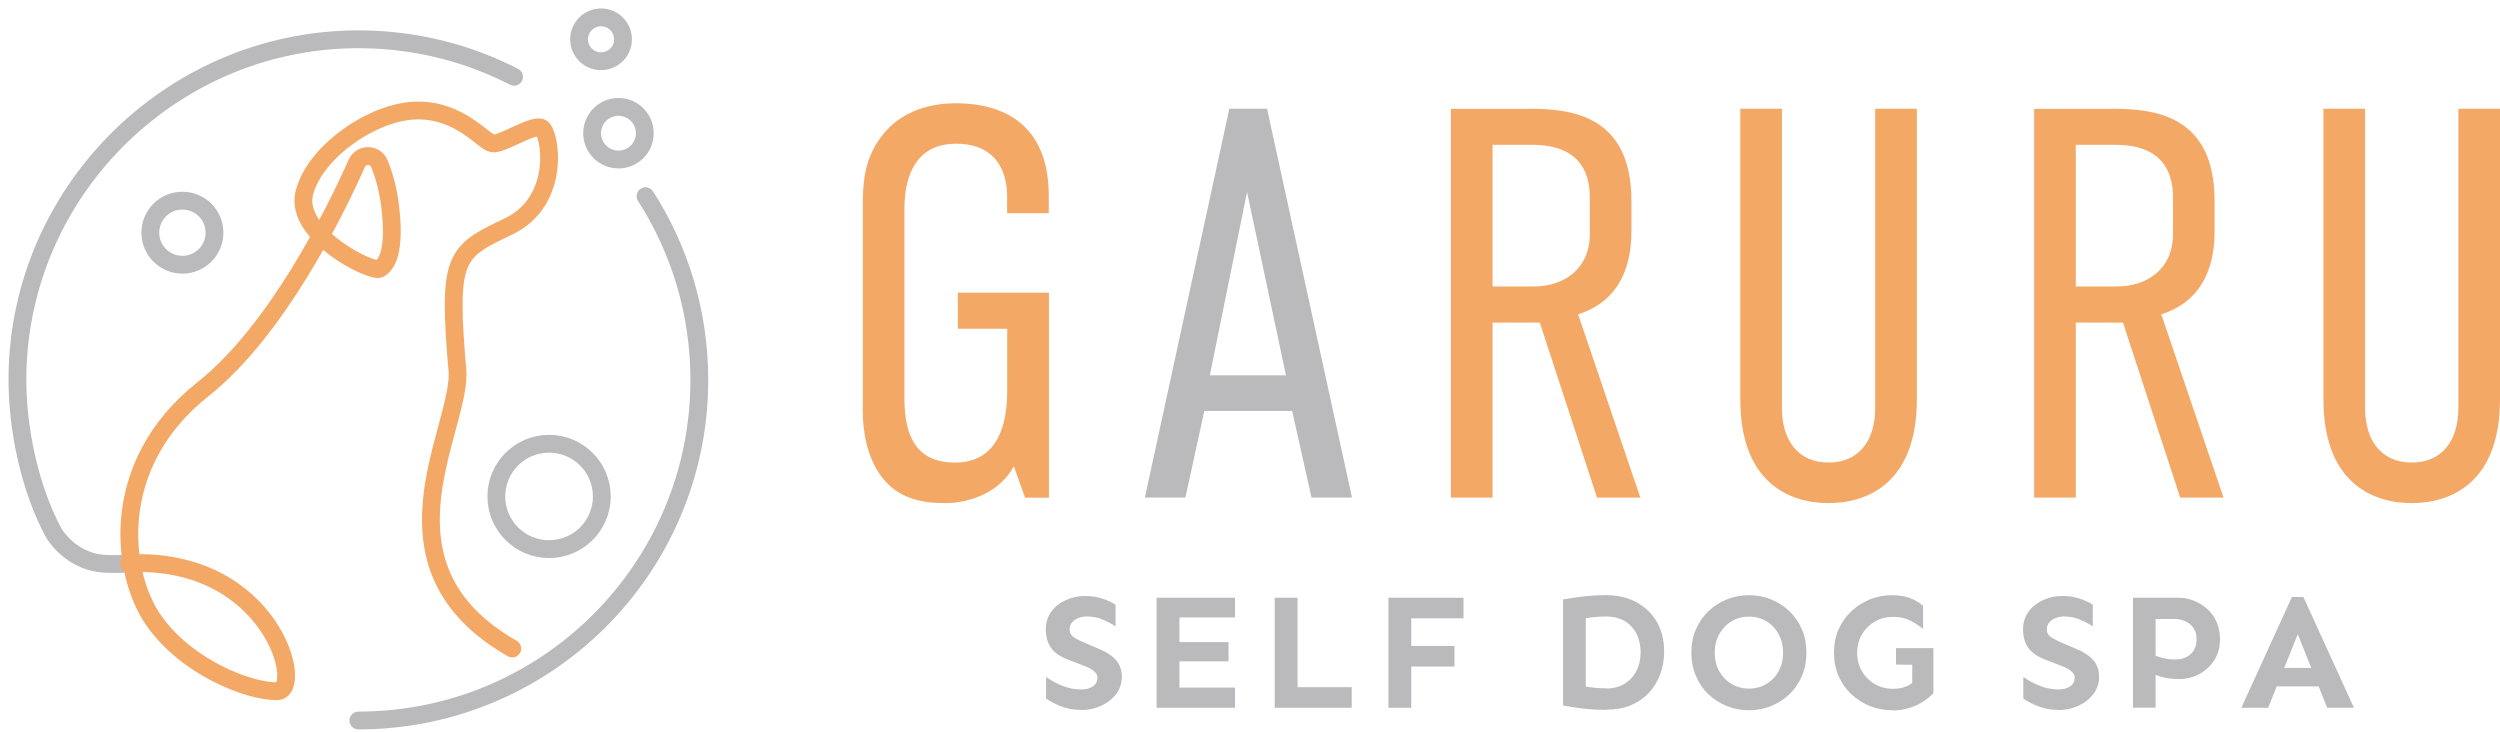 <svg width="287" height="84" viewBox="0 0 287 84" fill="none" xmlns="http://www.w3.org/2000/svg">
<path d="M116.381 53.552C114.593 56.802 110.892 57.758 108.541 57.758C105.797 57.758 103.187 57.252 101.275 54.823C99.43 52.461 99.048 49.21 99.048 47.298V23.767C99.048 21.09 99.172 18.413 101.084 15.803C103.502 12.429 107.394 11.855 109.688 11.855C116.066 11.855 120.396 15.039 120.396 22.44V24.476H115.616V22.496C115.616 20.584 114.975 16.501 109.756 16.501C104.537 16.501 103.828 21.225 103.828 23.958V45.768C103.828 50.29 105.358 53.102 109.632 53.102C113.906 53.102 115.627 49.784 115.627 44.88V37.737H109.958V33.598H120.419V57.129H117.674L116.403 53.563L116.381 53.552Z" fill="#F3A866"/>
<path d="M150.563 57.115L148.336 47.172H138.258L136.087 57.115H131.431L141.126 12.483H145.457L155.209 57.115H150.552H150.563ZM143.162 22.044L138.888 43.089H147.628L143.162 22.044Z" fill="#BABABC"/>
<path d="M175.488 12.483C180.336 12.483 187.287 13.181 187.287 23.068V26.577C187.287 31.481 185.251 34.799 181.168 36.082L188.311 57.127H183.339L176.77 37.038H171.349V57.127H166.568V12.495H175.499L175.488 12.483ZM171.349 32.887H176.062C179.571 32.887 182.507 30.851 182.507 26.892V22.685C182.507 17.14 178.232 16.623 175.814 16.623H171.349V32.887Z" fill="#F3A866"/>
<path d="M204.566 12.483V46.846C204.566 50.547 206.41 53.1 209.92 53.1C213.429 53.1 215.274 50.547 215.274 46.846V12.483H220.054V45.834C220.054 55.338 214.509 57.756 209.92 57.756C205.33 57.756 199.785 55.338 199.785 45.834V12.483H204.566Z" fill="#F3A866"/>
<path d="M242.437 12.483C247.285 12.483 254.236 13.181 254.236 23.068V26.577C254.236 31.481 252.2 34.799 248.117 36.082L255.26 57.127H250.288L243.719 37.038H238.298V57.127H233.518V12.495H242.448L242.437 12.483ZM238.298 32.887H243.011C246.52 32.887 249.456 30.851 249.456 26.892V22.685C249.456 17.14 245.182 16.623 242.763 16.623H238.298V32.887Z" fill="#F3A866"/>
<path d="M271.512 12.483V46.846C271.512 50.547 273.356 53.1 276.866 53.1C280.375 53.1 282.22 50.547 282.22 46.846V12.483H287V45.834C287 55.338 281.455 57.756 276.866 57.756C272.277 57.756 266.731 55.338 266.731 45.834V12.483H271.512Z" fill="#F3A866"/>
<path d="M123.995 81.489C123.253 81.489 122.544 81.365 121.87 81.106C121.195 80.848 120.598 80.544 120.092 80.195V77.71C120.643 78.115 121.273 78.452 121.971 78.733C122.668 79.014 123.399 79.149 124.153 79.149C124.682 79.149 125.12 79.025 125.469 78.789C125.818 78.553 125.986 78.227 125.986 77.811C125.986 77.597 125.919 77.406 125.773 77.237C125.626 77.068 125.446 76.911 125.221 76.787C124.996 76.652 124.76 76.551 124.513 76.461L122.567 75.707C121.915 75.46 121.408 75.156 121.037 74.808C120.677 74.459 120.419 74.065 120.272 73.626C120.126 73.188 120.059 72.727 120.059 72.243C120.059 71.467 120.272 70.792 120.688 70.218C121.105 69.645 121.667 69.206 122.353 68.891C123.039 68.576 123.77 68.419 124.547 68.419C125.323 68.419 125.964 68.52 126.56 68.722C127.167 68.925 127.662 69.161 128.067 69.42V71.906C127.617 71.613 127.111 71.354 126.571 71.118C126.02 70.882 125.424 70.769 124.771 70.769C124.445 70.769 124.13 70.826 123.827 70.938C123.523 71.051 123.276 71.219 123.084 71.433C122.893 71.647 122.792 71.917 122.792 72.243C122.792 72.659 122.972 72.974 123.343 73.199C123.703 73.424 124.153 73.638 124.682 73.863L126.189 74.504C127.077 74.875 127.741 75.325 128.157 75.831C128.573 76.337 128.787 76.956 128.787 77.687C128.787 78.418 128.573 79.104 128.135 79.678C127.696 80.252 127.122 80.701 126.402 81.028C125.683 81.354 124.884 81.523 123.995 81.523V81.489Z" fill="#BABABC"/>
<path d="M132.78 81.252V68.621H141.779V70.881H135.401V78.935H141.779V81.252H132.78ZM134.31 75.921V73.716H141.036V75.921H134.31Z" fill="#BABABC"/>
<path d="M146.335 81.252V68.621H148.956V78.89H155.176V81.252H146.335Z" fill="#BABABC"/>
<path d="M159.393 81.252V68.621H168.009V70.983H162.013V81.252H159.393ZM160.787 76.517V74.155H166.974V76.517H160.787Z" fill="#BABABC"/>
<path d="M184.464 81.49C183.891 81.49 183.306 81.468 182.732 81.434C182.159 81.4 181.585 81.333 181.034 81.254C180.483 81.175 179.943 81.085 179.437 80.995V68.814C180.224 68.679 181.034 68.555 181.844 68.465C182.653 68.375 183.486 68.319 184.341 68.319C185.668 68.319 186.838 68.589 187.85 69.129C188.851 69.669 189.638 70.422 190.201 71.389C190.763 72.357 191.044 73.493 191.044 74.798C191.044 75.731 190.898 76.597 190.594 77.407C190.291 78.217 189.863 78.926 189.29 79.533C188.727 80.141 188.041 80.613 187.22 80.962C186.41 81.299 185.499 81.468 184.476 81.468L184.464 81.49ZM184.386 79.038C185.218 79.038 185.927 78.858 186.511 78.487C187.096 78.127 187.558 77.632 187.872 77.002C188.187 76.384 188.345 75.675 188.345 74.899C188.345 74.123 188.187 73.38 187.872 72.762C187.558 72.143 187.108 71.648 186.511 71.299C185.915 70.951 185.207 70.771 184.386 70.771C184.003 70.771 183.61 70.793 183.205 70.827C182.8 70.861 182.406 70.917 182.046 70.973V78.813C182.417 78.892 182.811 78.937 183.227 78.971C183.632 79.004 184.026 79.016 184.386 79.016V79.038Z" fill="#BABABC"/>
<path d="M200.786 81.535C199.886 81.535 199.031 81.378 198.232 81.052C197.434 80.725 196.725 80.275 196.118 79.691C195.51 79.106 195.027 78.408 194.689 77.598C194.341 76.788 194.172 75.9 194.172 74.933C194.172 73.965 194.341 73.054 194.689 72.256C195.038 71.457 195.51 70.76 196.118 70.175C196.725 69.59 197.434 69.14 198.232 68.814C199.031 68.488 199.886 68.33 200.786 68.33C201.686 68.33 202.54 68.488 203.328 68.814C204.115 69.14 204.824 69.59 205.431 70.175C206.038 70.76 206.522 71.457 206.86 72.256C207.208 73.054 207.377 73.954 207.377 74.933C207.377 75.911 207.208 76.788 206.86 77.598C206.511 78.408 206.038 79.106 205.431 79.691C204.824 80.275 204.115 80.725 203.328 81.052C202.54 81.378 201.686 81.535 200.786 81.535ZM200.786 79.049C201.539 79.049 202.214 78.869 202.799 78.51C203.395 78.15 203.856 77.666 204.194 77.047C204.531 76.429 204.7 75.731 204.7 74.933C204.7 74.134 204.531 73.437 204.194 72.807C203.856 72.188 203.395 71.693 202.799 71.333C202.203 70.973 201.539 70.793 200.786 70.793C200.032 70.793 199.357 70.973 198.772 71.333C198.176 71.693 197.715 72.188 197.366 72.818C197.018 73.448 196.849 74.145 196.849 74.933C196.849 75.72 197.018 76.417 197.355 77.036C197.692 77.655 198.165 78.15 198.761 78.51C199.357 78.869 200.032 79.049 200.786 79.049Z" fill="#BABABC"/>
<path d="M217.207 81.535C216.307 81.535 215.452 81.378 214.654 81.052C213.855 80.725 213.147 80.275 212.528 79.691C211.909 79.106 211.414 78.408 211.066 77.598C210.717 76.788 210.537 75.9 210.537 74.933C210.537 73.965 210.717 73.054 211.066 72.256C211.414 71.457 211.909 70.76 212.528 70.175C213.147 69.59 213.855 69.14 214.654 68.814C215.452 68.488 216.307 68.33 217.207 68.33C217.995 68.33 218.681 68.443 219.266 68.656C219.839 68.881 220.345 69.174 220.773 69.556V72.199C220.469 71.963 220.154 71.738 219.828 71.536C219.502 71.333 219.142 71.153 218.737 71.018C218.332 70.883 217.848 70.816 217.286 70.816C216.532 70.816 215.846 70.996 215.228 71.356C214.609 71.716 214.125 72.199 213.754 72.829C213.394 73.448 213.203 74.156 213.203 74.955C213.203 75.754 213.383 76.44 213.754 77.058C214.114 77.677 214.609 78.172 215.228 78.532C215.846 78.892 216.532 79.072 217.286 79.072C217.747 79.072 218.141 79.027 218.467 78.926C218.782 78.836 219.052 78.723 219.254 78.588C219.457 78.453 219.625 78.329 219.738 78.217L221.965 79.578C221.616 79.938 221.2 80.275 220.717 80.579C220.233 80.883 219.704 81.119 219.119 81.299C218.534 81.479 217.893 81.558 217.207 81.558V81.535ZM219.524 80.692V76.316L217.657 76.294V74.404H221.954V79.556L219.524 80.692Z" fill="#BABABC"/>
<path d="M236.182 81.489C235.44 81.489 234.731 81.365 234.056 81.106C233.381 80.848 232.785 80.544 232.279 80.195V77.71C232.83 78.115 233.46 78.452 234.157 78.733C234.855 79.014 235.575 79.149 236.339 79.149C236.868 79.149 237.307 79.025 237.655 78.789C238.004 78.553 238.173 78.227 238.173 77.811C238.173 77.597 238.105 77.406 237.959 77.237C237.813 77.068 237.633 76.911 237.408 76.787C237.183 76.652 236.947 76.551 236.699 76.461L234.753 75.707C234.101 75.46 233.595 75.156 233.224 74.808C232.864 74.459 232.605 74.065 232.459 73.626C232.313 73.188 232.245 72.727 232.245 72.243C232.245 71.467 232.459 70.792 232.875 70.218C233.302 69.645 233.854 69.206 234.54 68.891C235.226 68.576 235.957 68.419 236.733 68.419C237.509 68.419 238.15 68.52 238.746 68.722C239.354 68.925 239.849 69.161 240.254 69.42V71.906C239.804 71.613 239.298 71.354 238.758 71.118C238.207 70.882 237.61 70.769 236.958 70.769C236.632 70.769 236.317 70.826 236.013 70.938C235.709 71.051 235.462 71.219 235.271 71.433C235.08 71.647 234.978 71.917 234.978 72.243C234.978 72.659 235.158 72.974 235.53 73.199C235.901 73.424 236.339 73.638 236.868 73.863L238.375 74.504C239.264 74.875 239.927 75.325 240.344 75.831C240.771 76.337 240.974 76.956 240.974 77.687C240.974 78.418 240.76 79.104 240.321 79.678C239.882 80.252 239.309 80.701 238.589 81.028C237.869 81.354 237.07 81.523 236.182 81.523V81.489Z" fill="#BABABC"/>
<path d="M244.866 81.252V68.621H250.085C250.681 68.621 251.255 68.722 251.817 68.947C252.38 69.16 252.897 69.475 253.358 69.88C253.82 70.285 254.18 70.78 254.45 71.365C254.719 71.95 254.854 72.625 254.854 73.379C254.854 74.301 254.641 75.099 254.202 75.785C253.763 76.472 253.19 77 252.481 77.383C251.773 77.765 250.985 77.956 250.142 77.956C249.467 77.956 248.871 77.889 248.364 77.765C247.858 77.641 247.465 77.484 247.161 77.293V75.144C247.442 75.279 247.802 75.414 248.263 75.527C248.724 75.651 249.197 75.707 249.703 75.707C250.456 75.707 251.053 75.493 251.503 75.077C251.952 74.65 252.166 74.087 252.166 73.367C252.166 72.85 252.054 72.434 251.817 72.096C251.581 71.759 251.278 71.511 250.895 71.331C250.513 71.151 250.097 71.061 249.635 71.061H247.465V81.241H244.844L244.866 81.252Z" fill="#BABABC"/>
<path d="M257.308 81.253L263.112 68.532H264.428L270.232 81.253H267.161L263.786 72.806L260.378 81.253H257.308ZM260.21 78.801V76.675H267.296V78.801H260.21Z" fill="#BABABC"/>
<path d="M74.106 22.521C78.014 28.605 80.282 35.844 80.282 43.61C80.282 65.205 62.76 82.713 41.14 82.713" stroke="#BABABC" stroke-width="2.045" stroke-linecap="round" stroke-linejoin="round"/>
<path d="M20.94 30.39C22.974 30.39 24.623 28.743 24.623 26.712C24.623 24.68 22.974 23.034 20.94 23.034C18.906 23.034 17.257 24.68 17.257 26.712C17.257 28.743 18.906 30.39 20.94 30.39Z" stroke="#BABABC" stroke-width="2.045" stroke-linecap="round" stroke-linejoin="round"/>
<path d="M63.034 63.04C66.378 63.04 69.088 60.332 69.088 56.991C69.088 53.65 66.378 50.942 63.034 50.942C59.691 50.942 56.98 53.65 56.98 56.991C56.98 60.332 59.691 63.04 63.034 63.04Z" stroke="#BABABC" stroke-width="2.045" stroke-linecap="round" stroke-linejoin="round"/>
<path d="M70.999 18.312C72.669 18.312 74.023 16.96 74.023 15.293C74.023 13.625 72.669 12.273 70.999 12.273C69.329 12.273 67.975 13.625 67.975 15.293C67.975 16.96 69.329 18.312 70.999 18.312Z" stroke="#BABABC" stroke-width="2.045" stroke-linecap="round" stroke-linejoin="round"/>
<path d="M68.999 7.029C70.392 7.029 71.522 5.902 71.522 4.512C71.522 3.122 70.392 1.995 68.999 1.995C67.607 1.995 66.478 3.122 66.478 4.512C66.478 5.902 67.607 7.029 68.999 7.029Z" stroke="#BABABC" stroke-width="2.045" stroke-linecap="round" stroke-linejoin="round"/>
<path d="M14.798 64.66C14.798 64.66 13.613 64.835 11.823 64.704C9.457 64.533 7.476 63.104 6.291 61.377C6.232 61.289 6.066 60.986 6.066 60.986C3.579 56.318 1.92 49.523 2.003 43.089C2.286 21.522 20.277 4.122 41.867 4.517C48.038 4.629 53.858 6.166 59.014 8.815" stroke="#BABABC" stroke-width="2.045" stroke-linecap="round" stroke-linejoin="round"/>
<path d="M58.81 74.45C42.463 65.118 52.541 49.923 52.536 42.932C52.536 42.884 52.536 42.84 52.531 42.796C51.375 29.42 52.161 28.956 58.356 26.005C64.566 23.049 63.156 15.093 62.141 14.668C61.127 14.244 57.629 16.605 56.566 16.463C55.502 16.322 52.878 12.634 47.883 12.683C42.887 12.732 36.097 17.429 34.931 22.181C33.765 26.932 42.692 31.332 43.565 30.854C44.439 30.376 45.409 28.722 44.78 23.615C44.526 21.566 44.038 19.961 43.546 18.776C43.073 17.639 41.463 17.624 40.96 18.751C38.434 24.415 31.79 37.957 23.292 44.688C12.379 53.337 13.872 65.811 17.633 71.206C21.399 76.597 28.477 79.358 31.775 79.358C35.072 79.358 31.199 63.928 14.804 64.665" stroke="#F3A866" stroke-width="2.045" stroke-linecap="round" stroke-linejoin="round"/>
</svg>

